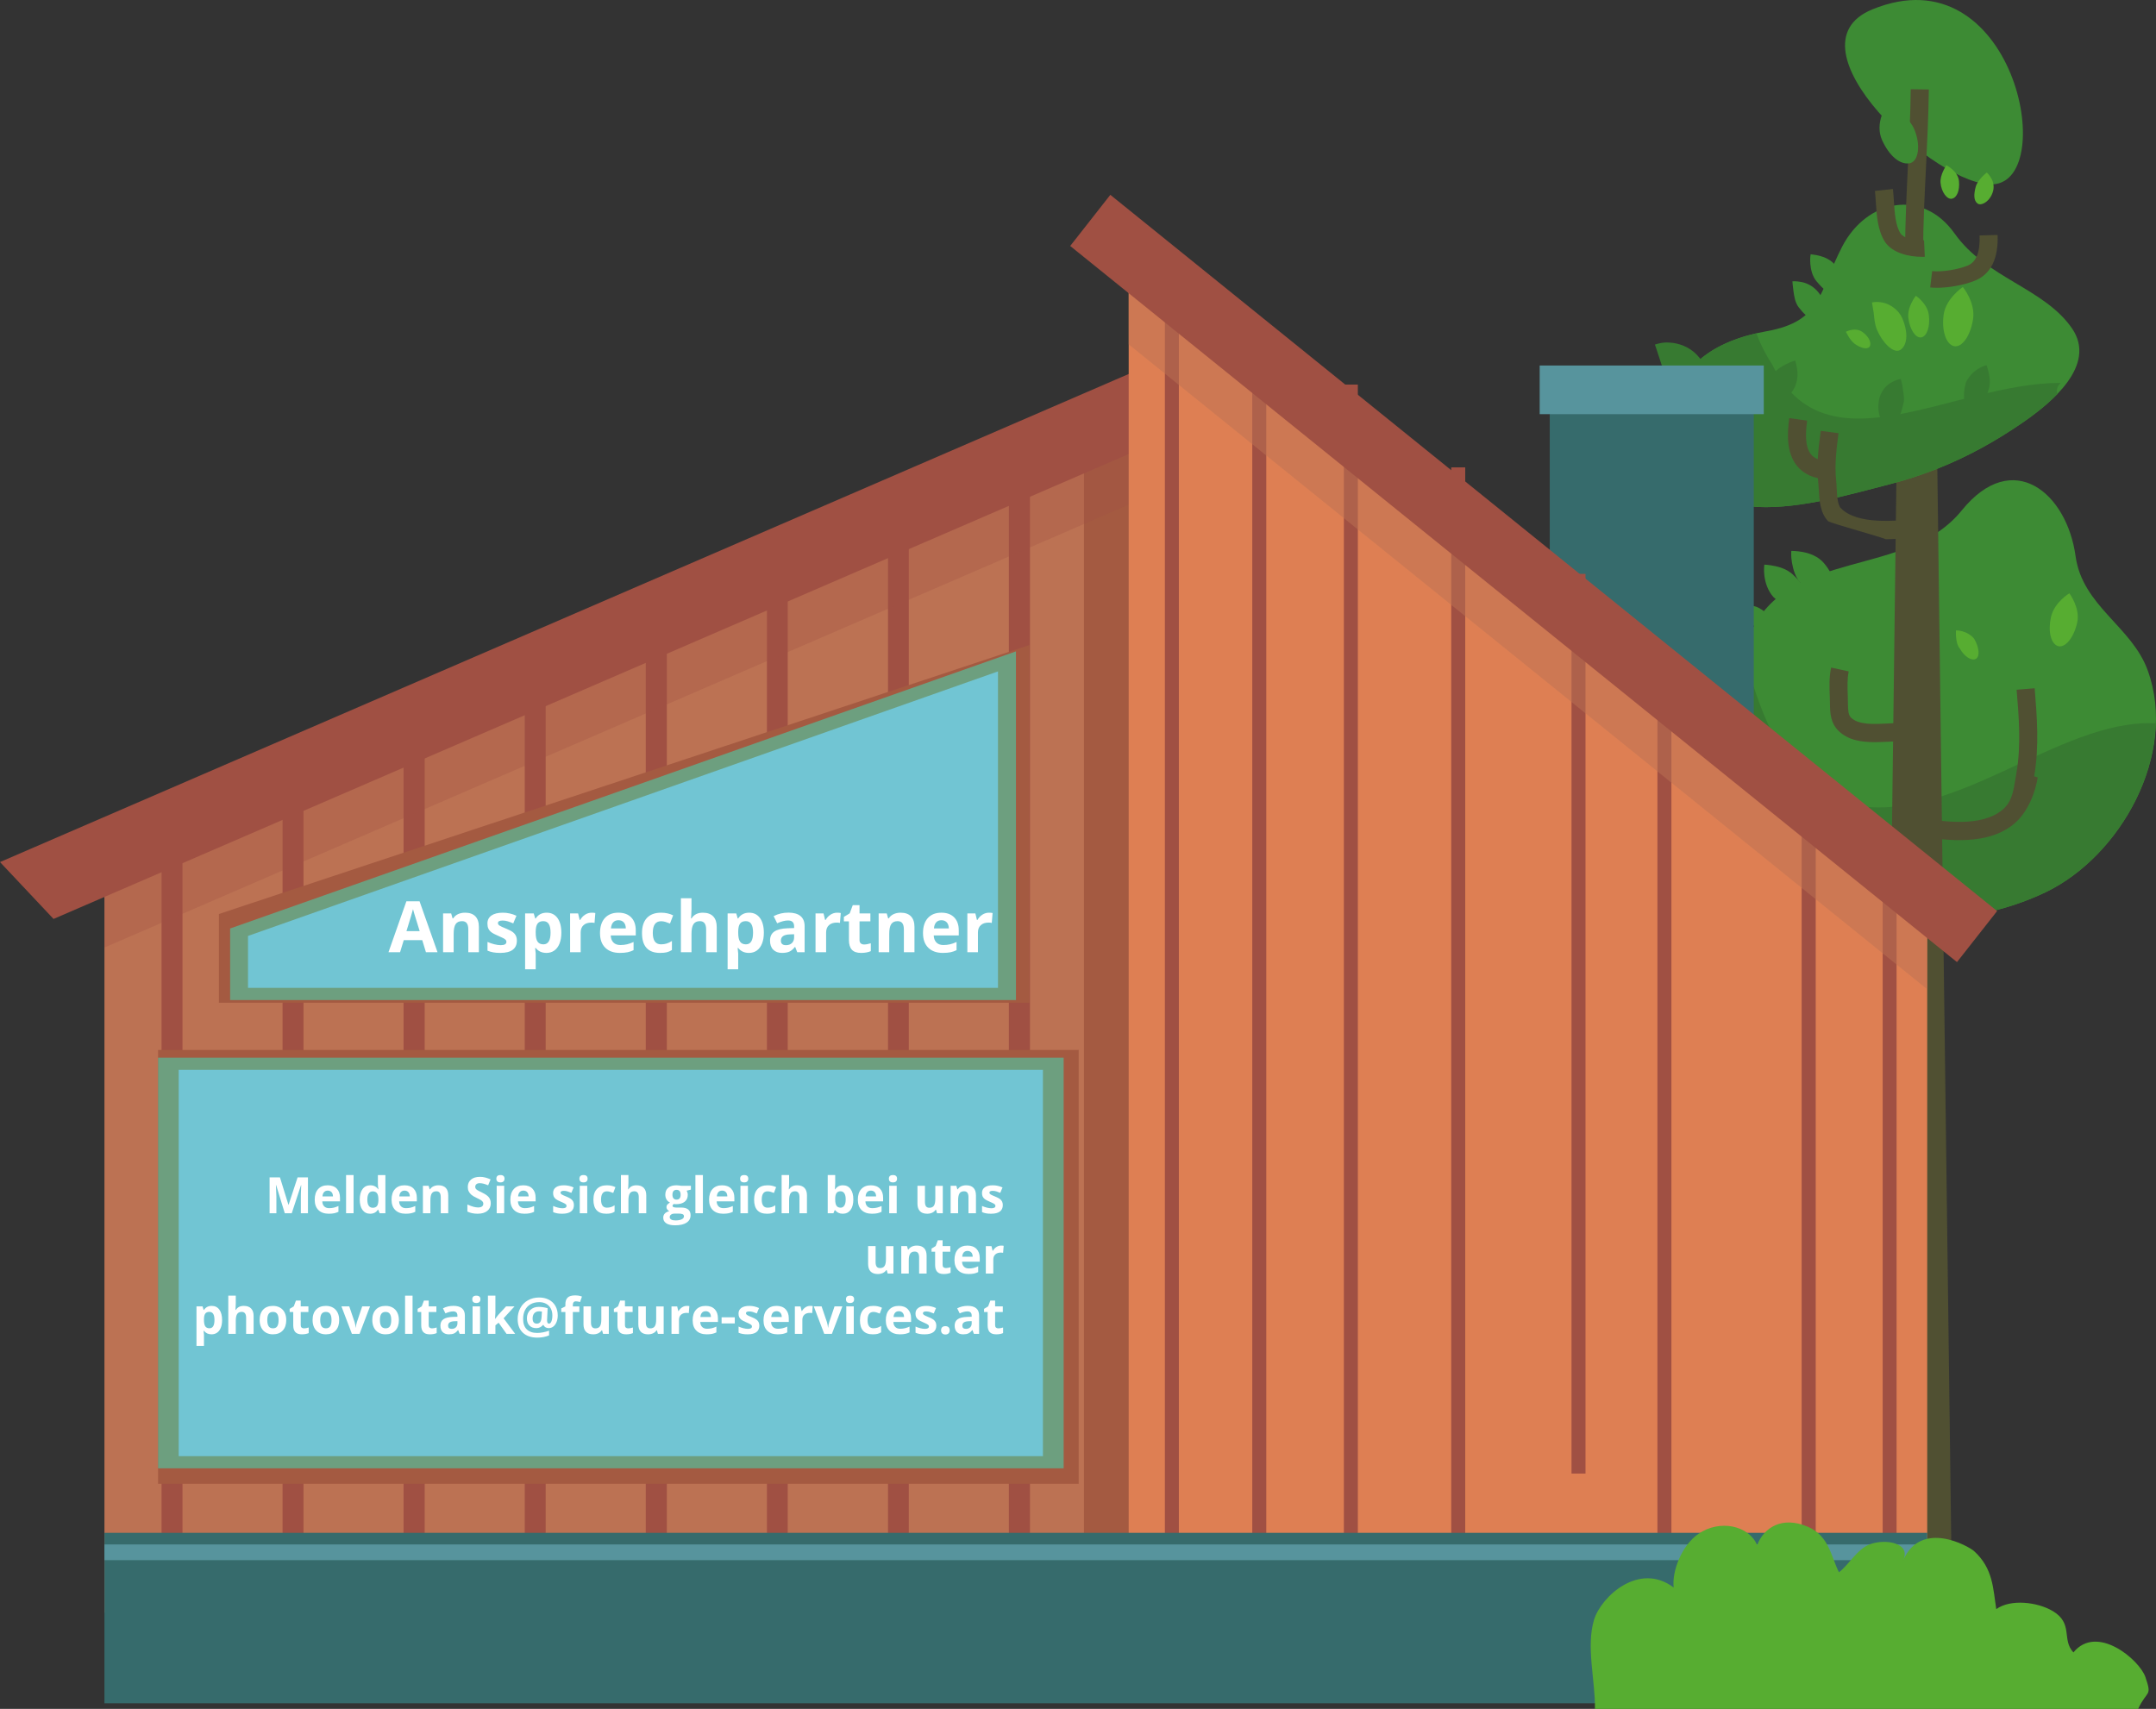 <svg xmlns="http://www.w3.org/2000/svg" xmlns:xlink="http://www.w3.org/1999/xlink" viewBox="0 0 610.045 483.618"><rect x="0" y="0" width="610.045" height="483.618" fill="#333333" stroke="none"/><defs><style>.f{fill:#de7f53;}.g{fill:#3d8b34;}.h{fill:#366b6c;}.i{opacity:.3;}.i,.j{mix-blend-mode:multiply;}.k{fill:#57ad31;}.l{fill:#a45a41;}.m{fill:#57949d;}.n{fill:#fff;}.o{fill:#a05043;}.p{fill:none;}.q{fill:#6d9f7f;}.r{fill:#377a31;}.s{isolation:isolate;}.t{fill:#71c5d3;}.u{clip-path:url(#d);}.v{clip-path:url(#e);}.w{fill:#bc7253;}.x{fill:#505032;}.j{opacity:.5;}</style><clipPath id="d"><rect class="p" x="29.551" y="118.867" width="293.479" height="149.284"></rect></clipPath><clipPath id="e"><rect class="p" x="319.365" y="68.028" width="225.95" height="211.937"></rect></clipPath></defs><g class="s"><g id="b"><g id="c"><path class="r" d="M262.235,157.639s-1.066-1.848-3.939-4.17c-3.056-2.458-7.994-4.367-14.031-4.808-11.824-.209-20.268,3.582-19.594,7.062.699,3.65,9.376,5.718,18.711,5.955,4.472.395,8.918-1.186,12.332-1.955,3.481-.966,6.52-2.085,6.52-2.085"></path><path class="r" d="M231.494,177.562s-.358-1.684-2.198-4.028c-1.974-2.509-5.704-4.718-10.642-5.757-9.443-1.514-16.188-.35-18.078,2.559-1.857,2.865,5.246,7.017,13.856,8.362,3.764.881,8.036.062,10.983-.169,3.148-.412,6.079-.966,6.079-.966"></path><path class="g" d="M573.815,254.663c1.676-.644,3.329-1.367,4.949-2.136,21.284-10.221,37.497-39.109,28.956-62.76-4.476-12.47-18.478-18.199-20.433-32.386-2.444-17.865-17.744-30.775-32.213-12.927-15.684,19.374-48.966,10.419-59.895,34.917-5.551,12.43,7.511,35.759-13.791,35.714-13.078-.028-46.834,16.136-18.334,27.414,32.831,13.063,76.057,25.781,110.759,12.164"></path><path class="r" d="M481.388,215.085c17.738.045,11.692-16.114,12.338-28.662,5.066,16.667,10.495,33.725,28.132,40.895,30.053,7.611,60.101-24.012,88.1-22.628-.585,19.758-14.236,39.702-31.195,47.838-1.62.768-3.268,1.492-4.949,2.136-34.696,13.616-77.922.898-110.754-12.164-28.505-11.277,5.256-27.442,18.328-27.414"></path><path class="x" d="M552.601,474.367h-20.305l4.799-378.429c3.346,3.578,6.865,6.774,10.723,9.361l4.782,369.069Z"></path><path class="g" d="M529.78,2.658c39.969-16.374,52.869,48.211,34.229,49.5-15.633,1.051-59.611-39.092-34.229-49.5"></path><path class="g" d="M548.095,132.68c8.674-3.424,16.753-7.91,24.675-13.402,7.511-5.243,20.683-15.882,13.518-26.335-7.923-11.486-24.235-14.148-33.26-26.905-9.131-12.831-24.898-9.571-31.785,3.763-6.659,12.865-5.584,21.125-21.44,23.945-14.264,2.537-27.453,10.051-26.072,26.871,2.873,33.634,39.768,21.848,61.159,16.368,4.565-1.175,8.936-2.633,13.206-4.305"></path><path class="r" d="M496.964,94.326c1.136,3.057,2.65,6.034,4.493,8.859,15.294,31.024,50.998,5.17,81.591,5.17-1.03,1.068-1.208,2.068-.902,3.153-3.029,3.13-6.592,5.803-9.376,7.769-7.923,5.492-16.001,9.984-24.675,13.402-4.27,1.672-8.641,3.13-13.206,4.305-21.39,5.48-58.286,17.272-61.159-16.368-1.308-15.656,10.088-23.284,23.233-26.289"></path><path class="x" d="M533.417,152.603c3.43,0,6.653-.35,9.114-.627l-.546-5.147c-5.328.582-16.368,1.785-21.084-2.989-.985-.955-1.102-3.667-1.208-5.656-.028-.774-.072-1.48-.145-2.141-.484-4.571.106-9.08.663-13.447l-5.022-.667c-.59,4.435-1.264,9.464-.707,14.701.061.537.106,1.164.15,1.853.145,2.949.34,6.661,2.65,9.012.59.571,17.354,5.108,16.135,5.108"></path><path class="x" d="M554.47,237.758c5.317,0,10.985-.989,15.299-4.52,4.103-3.39,6.135-9.051,6.815-13.238l-1.019-.305c1.487-8.396.785-17.159.15-24.922l-5.111.424c.635,7.452,1.314,15.882-.056,23.566l-.284,1.701c-.629,3.842-1.102,6.599-3.736,8.763-5.991,4.944-16.803,3.243-22.615,2.316l-.779,5.102c2.956.469,7.037,1.113,11.335,1.113"></path><path class="x" d="M530.56,210.028c1.297,0,2.533-.068,3.697-.113,1.047-.051,1.899-.113,2.912-.096l.017-5.175c-.869-.011-2.015.045-3.196.113-3.797.198-8.084.395-10.216-1.638-.796-.763-.852-2.011-.896-3.966l-.045-2.277c-.089-2.469-.178-4.752.262-6.876l-4.972-1.073c-.59,2.735-.49,5.475-.384,8.136l.056,2.17c.033,2.379.078,5.345,2.489,7.661,2.739,2.644,6.597,3.136,10.278,3.136"></path><path class="x" d="M544.15,71.504c0-8.096.429-16.368.824-24.385.34-7.102.707-14.537.796-21.803l-5.122-.073c-.078,7.192-.429,14.549-.796,21.662-.312,6.791-.779,14.956-.796,24.583l5.094.017Z"></path><path class="x" d="M516.78,135.556c.518,0,1.075-.023,1.603-.096l-.646-5.136c-2.149.294-4.287-.418-5.317-1.746-1.837-2.288-1.487-6.543-1.086-9.548l-5.05-.701c-.59,4.271-.869,9.673,2.149,13.487,1.91,2.379,4.988,3.74,8.346,3.74"></path><path class="x" d="M548.052,81.442c3.446,0,7.761-.787,10.779-2.022,4.487-1.854,6.636-6.198,6.403-12.925l-5.111.137c.178,4.74-.924,7.54-3.396,8.54-2.728,1.123-7.305,1.849-10.016,1.555l-.557,4.618c.557.071,1.219.097,1.899.097"></path><path class="x" d="M543.901,72.689c.234,0,.473,0,.724-.015l-.212-4.659c-2.561.137-5.712-.544-6.636-1.931-1.442-2.195-1.681-5.802-1.887-8.993-.072-1.285-.161-2.5-.29-3.602l-5.083.544c.117,1.016.178,2.139.267,3.333.234,3.714.529,7.926,2.589,11.106,2.093,3.104,6.659,4.217,10.528,4.217"></path><path class="g" d="M512.378,71.938c-.161-.102-.752,4.842,1.603,7.656,2.249,2.684,3.83,3.836,5.818,3.819.941-.113,1.726-1.073,1.748-2.802.022-1.655-.779-3.808-2.105-5.43-2.633-3.226-6.993-3.057-7.065-3.243"></path><path class="g" d="M507.167,79.625s.078,1.299.295,2.74c.195,1.316.406,3.226,1.531,4.661,1.275,1.633,2.544,2.949,4.326,3.537,1.648.542,2.784.379,3.24-.458.518-.808.418-2.079.045-3.254-.306-.972-.902-2.61-1.971-3.983-1.275-1.638-2.934-2.633-4.755-3.028-1.642-.35-2.711-.215-2.711-.215"></path><path class="g" d="M506.858,155.905s-.156,1.412.189,3.367c.345,1.938,1.002,4.221,2.533,5.887,2.923,3.187,5.684,4.989,8.084,4.17,1.102-.486,1.559-1.802,1.386-3.74-.184-2.074-1.275-4.26-3.006-6.277-1.659-1.938-4.098-2.746-5.874-3.085-1.843-.35-3.313-.322-3.313-.322"></path><path class="g" d="M499.231,159.789s-.228,1.367.017,3.22c.239,1.814.924,4.175,2.589,6,3.636,3.328,7.778,4.452,9.158,2.599,1.375-1.848-.117-5.746-3.285-8.599-1.487-1.622-3.519-2.379-5.284-2.774-1.798-.395-3.196-.446-3.196-.446"></path><path class="g" d="M491.782,171.899s.907,3.407,3.313,4.684c2.422,1.288,5.033,1.316,5.812.09.779-1.209-.674-3.3-3.296-4.667-2.617-1.373-5.829-.107-5.829-.107"></path><path class="g" d="M533.933,29.717s-.869,1.153-1.531,3.064c-.69,1.986-.924,4.542.145,6.894,2.032,4.445,4.972,6.92,7.689,6.549,2.645-.361,3.379-5.309,1.281-9.922-.98-2.149-2.934-3.704-4.476-4.786-1.564-1.087-3.107-1.799-3.107-1.799"></path><path class="g" d="M551.247,32.613s-1.063.498-2.194,1.661c-1.108,1.138-2.238,2.845-2.4,4.578-.34,3.633.234,5.38,1.826,6.706.763.549,2.121.335,3.34-.894,1.208-1.214,1.971-3.104,2.177-5.06.412-3.821-2.823-6.818-2.75-6.991"></path><path class="g" d="M562.598,40.049s-.857.066-1.96.493c-1.091.417-2.472,1.245-3.324,2.545-1.342,2.606-1.242,5.131.145,5.66,1.381.528,3.474-.991,4.699-3.379.735-1.082.802-2.296.735-3.399-.067-1.062-.295-1.92-.295-1.92"></path><path class="k" d="M585.534,167.903s-4.27,2.509-5.211,6.746c-.863,3.876-.078,7.458,1.926,8.17,1.971.706,4.526-2.22,5.506-6.661.902-4.079-2.221-8.255-2.221-8.255"></path><path class="k" d="M553.44,178.413s-.05.876.045,1.955c.095,1.102.34,2.333,1.091,3.237,1.264,2.198,3.224,3.475,4.46,2.87,1.191-.588,1.058-3.107-.401-5.644-.913-1.198-2.322-1.876-3.368-2.17-1.058-.305-1.826-.249-1.826-.249"></path><path class="k" d="M555.383,81.223s-4.727,3.198-5.4,7.69c-.679,4.509.629,8.554,2.912,9.046,2.249.48,4.682-2.938,5.389-7.673.707-4.718-2.901-9.063-2.901-9.063"></path><path class="k" d="M542.103,83.711s-2.555,3.124-2.121,6.379c.434,3.249,2.088,5.661,3.652,5.384,1.603-.277,2.555-3.107,2.132-6.356-.418-3.266-3.663-5.407-3.663-5.407"></path><path class="k" d="M529.677,85.594s.206,1.305.484,2.921c.195,1.689.262,3.232.974,4.91,1.425,3.367,4.571,6.774,6.52,5.622,1.821-1.068,2.528-4.452.59-9-1.002-2.356-3.457-3.966-5.373-4.384-1.926-.424-3.196-.068-3.196-.068"></path><path class="k" d="M522.301,93.93c.117.085,1.069,2.328,2.461,3.345,1.553,1.147,3.469,1.751,4.192.893.69-.819.072-2.746-1.926-4.187-2.166-1.559-4.888-.045-4.727-.051"></path><path class="k" d="M562.185,48.829s-2.583,1.951-3.151,4.039c-.568,2.093-.618,3.943.562,4.755,1.069.737,3.652-.711,4.37-3.643.345-1.412-.045-2.789-.646-3.694-.534-.92-1.136-1.458-1.136-1.458"></path><path class="k" d="M550.687,46.78c.017.152-1.809,2.606-1.603,4.969.223,2.571,1.837,4.806,3.251,4.476,1.414-.33,2.205-2.327,1.96-4.979-.267-2.86-3.68-4.598-3.608-4.466"></path><path class="r" d="M520.667,266.048s3.58-2.316,4.075-6.119c.239-3.667-1.041-6.695-2.795-6.774-1.793-.085-3.385,2.718-3.619,6.209-.429,3.3,2.338,6.684,2.338,6.684"></path><path class="r" d="M468.255,97.516s.585,1.61,1.253,3.752c.624,2.006,1.403,4.458,3.196,6.334,3.619,3.791,8.017,6.079,10.317,4.305,2.221-1.718,1.358-7-2.912-11.515-2.127-2.249-5.155-3.322-7.689-3.435-1.219-.13-2.322.073-3.029.237-.735.169-1.136.322-1.136.322"></path><path class="r" d="M466.607,119.711s1.381.345,2.461.989c1.119.932,1.631,1.949,3.279,2.706,1.637.751,3.68,1.39,5.623,1.17,1.926-.226,3.096-1.322,2.901-2.288-.128-1.04-.93-2.006-1.603-2.802-.796-.944-1.887-1.932-3.886-2.881-2.049-.977-5.094-.898-6.904.424-1.648,1.367-1.871,2.684-1.871,2.684"></path><path class="r" d="M467.858,139.022s1.375.593,3.034.977c1.654.384,3.797.785,5.846.198,4.226-1.22,7.533-4.085,6.787-6.271-.74-2.164-4.526-2.989-9.014-1.768-4.716,1.283-6.803,6.983-6.653,6.865"></path><path class="r" d="M507.932,102.022s-1.208.35-2.578,1.051c-1.386.718-3.029,1.718-4.031,3.26-1.982,3.023-2.912,5.938-1.609,7.577,1.23,1.542,5.155.333,7.616-3.452,1.175-1.819,1.42-3.989,1.219-5.65-.195-1.633-.618-2.785-.618-2.785"></path><path class="r" d="M537.848,107.235s-1.075.113-2.489.91c-1.587.729-3.001,2.401-3.636,4.661-.941,4.576,1.113,8.142,2.956,7.859,1.971-.294,3.196-3.22,3.858-6.311.501-1.48-.045-3.187-.134-4.503-.217-1.362-.557-2.616-.557-2.616"></path><path class="r" d="M562.082,103.343s-1.019.226-2.299,1c-1.269.78-2.767,2.136-3.563,4.011-1.075,3.898-.395,7.407,1.414,7.718,1.826.316,4.036-2.198,4.949-5.48.601-1.565.507-3.271.223-4.706-.29-1.458-.724-2.542-.724-2.542"></path><rect class="h" x="438.503" y="109.765" width="57.729" height="102.22"></rect><rect class="m" x="435.658" y="103.437" width="63.408" height="13.769"></rect><polygon class="w" points="323.032 456.394 29.554 456.394 29.554 242.926 323.032 118.87 323.032 456.394"></polygon><polygon class="l" points="306.714 125.763 323.035 118.87 323.035 456.394 306.714 456.394 306.714 125.763"></polygon><polygon class="o" points="217.005 163.69 222.884 161.181 222.884 456.393 217.005 456.393 217.005 163.69"></polygon><polygon class="o" points="291.433 456.394 285.462 456.394 285.462 134.718 291.433 132.226 291.433 456.394"></polygon><polygon class="o" points="182.72 178.175 188.69 175.667 188.69 456.392 182.72 456.392 182.72 178.175"></polygon><polygon class="o" points="251.268 149.213 257.147 146.687 257.147 456.397 251.268 456.397 251.268 149.213"></polygon><polygon class="o" points="45.712 236.101 51.633 233.598 51.633 456.394 45.712 456.394 45.712 236.101"></polygon><polygon class="o" points="79.953 221.601 85.874 219.098 85.874 456.391 79.953 456.391 79.953 221.601"></polygon><polygon class="o" points="114.194 207.115 120.164 204.635 120.164 456.392 114.194 456.392 114.194 207.115"></polygon><polygon class="o" points="148.479 192.646 154.399 190.137 154.399 456.392 148.479 456.392 148.479 192.646"></polygon><g class="i"><g class="u"><polygon class="o" points="29.549 268.148 29.549 245.48 323.028 118.87 323.028 141.244 29.549 268.148"></polygon></g></g><polygon class="l" points="291.257 182.553 291.257 283.778 61.938 283.778 61.938 258.658 291.257 182.553"></polygon><rect class="l" x="44.726" y="297.135" width="260.493" height="122.774"></rect><polygon class="o" points="368.106 107.423 15.147 260.058 0 243.961 353 91.293 368.106 107.423"></polygon><polygon class="q" points="287.47 283.015 287.47 184.332 65.113 262.76 65.113 283.015 287.47 283.015"></polygon><polygon class="t" points="282.383 279.571 282.383 190.007 70.176 264.864 70.176 279.571 282.383 279.571"></polygon><rect class="q" x="44.726" y="299.322" width="256.235" height="116.209"></rect><rect class="t" x="50.56" y="302.768" width="244.537" height="109.322"></rect><polygon class="f" points="319.366 460.711 545.311 460.711 545.311 247.243 319.366 68.031 319.366 460.711"></polygon><rect class="o" x="354.335" y="97.189" width="3.958" height="364.136"></rect><rect class="o" x="329.607" y="79.34" width="3.958" height="381.368"></rect><polygon class="o" points="509.787 219.067 513.762 222.202 513.762 460.711 509.787 460.711 509.787 219.067"></polygon><polygon class="o" points="536.641 460.711 532.711 460.711 532.711 237.226 536.641 240.378 536.641 460.711"></polygon><rect class="o" x="380.25" y="108.835" width="3.958" height="330.997"></rect><rect class="o" x="410.634" y="132.269" width="3.958" height="306.33"></rect><rect class="o" x="444.664" y="162.406" width="3.958" height="254.61"></rect><rect class="o" x="468.971" y="188.266" width="3.958" height="254.61"></rect><g class="j"><g class="v"><polygon class="w" points="319.366 97.464 319.366 68.034 545.311 247.245 545.311 279.965 319.366 97.464"></polygon></g></g><polygon class="o" points="302.817 69.608 553.732 272.273 565.084 257.826 314.169 55.138 302.817 69.608"></polygon><rect class="h" x="29.554" y="433.785" width="515.758" height="48.239"></rect><rect class="m" x="29.554" y="437.073" width="515.758" height="4.447"></rect><path class="k" d="M604.982,483.618c2.588-5.472,4.016-3.307,2.059-9.036-1.667-4.835-13.685-15.109-20.363-6.949-3.413-3.646.074-8.168-5.853-11.709-4.272-2.55-11.91-3.486-15.972-.548-.921-5.715-.842-11.485-6.302-16.432-1.473-1.316-14.919-9.036-20.05,2.617,2.332-4.842-4.857-6.188-9.357-4.555-3.652,1.349-5.972,5.812-8.799,7.94-2.167-4.097-2.707-10.296-8.845-12.895-7.292-3.09-12.405.253-14.316,5.219-2.321-5.569-10.591-7.362-16.609-3.191-4.84,3.37-7.536,10.71-7.007,15.18-9.732-7.355-20.454,2.505-22.518,9.085-2.332,7.62.381,17.398.245,25.275h153.686Z"></path><path class="n" d="M120.518,269.475l-1.041-3.417h-5.234l-1.041,3.417h-3.28l5.067-14.415h3.722l5.087,14.415h-3.28ZM118.751,263.505c-.962-3.096-1.504-4.848-1.625-5.253-.121-.406-.208-.727-.26-.963-.216.838-.834,2.91-1.856,6.216h3.742Z"></path><path class="n" d="M135.503,269.475h-2.995v-6.412c0-.792-.141-1.387-.422-1.782-.282-.396-.73-.595-1.346-.595-.838,0-1.443.28-1.816.84s-.56,1.488-.56,2.784v5.165h-2.995v-10.979h2.288l.402,1.404h.167c.334-.53.793-.932,1.38-1.203.585-.271,1.252-.407,1.998-.407,1.276,0,2.246.346,2.907,1.036s.992,1.688.992,2.99v7.158Z"></path><path class="n" d="M146.246,266.216c0,1.126-.391,1.983-1.173,2.572s-1.953.884-3.511.884c-.799,0-1.479-.054-2.042-.162-.563-.107-1.09-.267-1.581-.476v-2.475c.557.262,1.184.48,1.881.657s1.311.266,1.841.266c1.087,0,1.63-.314,1.63-.943,0-.235-.072-.427-.216-.574s-.393-.314-.746-.501-.825-.403-1.414-.652c-.845-.354-1.465-.681-1.861-.982-.396-.301-.684-.646-.864-1.036-.18-.389-.27-.869-.27-1.438,0-.976.378-1.729,1.134-2.264.756-.533,1.828-.8,3.216-.8,1.322,0,2.609.288,3.859.864l-.903,2.16c-.55-.235-1.064-.429-1.542-.579s-.966-.227-1.463-.227c-.884,0-1.326.239-1.326.717,0,.269.142.501.427.697.285.197.908.488,1.871.874.857.348,1.486.672,1.885.973s.694.647.884,1.041c.19.393.285.86.285,1.404Z"></path><path class="n" d="M154.612,269.672c-1.29,0-2.301-.468-3.034-1.404h-.157c.104.917.157,1.447.157,1.591v4.448h-2.995v-15.81h2.435l.422,1.424h.138c.7-1.087,1.738-1.63,3.113-1.63,1.296,0,2.311.501,3.044,1.502.733,1.002,1.1,2.394,1.1,4.174,0,1.172-.172,2.189-.515,3.054-.344.864-.833,1.522-1.468,1.974-.635.452-1.381.678-2.239.678ZM153.728,260.686c-.74,0-1.28.228-1.62.683-.341.455-.518,1.207-.53,2.254v.324c0,1.178.175,2.022.525,2.533.351.511.905.766,1.665.766,1.342,0,2.013-1.105,2.013-3.318,0-1.08-.166-1.891-.496-2.431s-.849-.811-1.556-.811Z"></path><path class="n" d="M167.437,258.291c.406,0,.743.029,1.011.088l-.226,2.809c-.242-.065-.537-.098-.884-.098-.956,0-1.701.245-2.234.736-.534.491-.8,1.178-.8,2.062v5.588h-2.995v-10.979h2.268l.442,1.846h.147c.34-.615.8-1.11,1.38-1.487.579-.376,1.209-.564,1.89-.564Z"></path><path class="n" d="M175.41,269.672c-1.768,0-3.149-.487-4.144-1.463s-1.493-2.356-1.493-4.145c0-1.839.46-3.261,1.38-4.267.919-1.005,2.191-1.507,3.815-1.507,1.551,0,2.759.441,3.624,1.325.864.884,1.296,2.105,1.296,3.663v1.453h-7.08c.033.852.285,1.516.756,1.993.471.479,1.132.718,1.983.718.661,0,1.287-.069,1.876-.207.589-.137,1.204-.356,1.846-.657v2.317c-.523.262-1.083.456-1.679.584s-1.322.191-2.18.191ZM174.988,260.422c-.635,0-1.133.201-1.493.604-.36.403-.566.975-.619,1.714h4.203c-.013-.739-.207-1.311-.58-1.714-.373-.402-.877-.604-1.512-.604Z"></path><path class="n" d="M186.782,269.672c-3.417,0-5.126-1.875-5.126-5.627,0-1.865.465-3.291,1.395-4.276s2.262-1.478,3.997-1.478c1.27,0,2.409.249,3.417.746l-.884,2.317c-.472-.189-.91-.345-1.316-.466-.406-.121-.812-.182-1.218-.182-1.558,0-2.337,1.105-2.337,3.318,0,2.147.779,3.221,2.337,3.221.576,0,1.11-.076,1.601-.23.491-.153.982-.395,1.473-.722v2.563c-.485.308-.974.52-1.468.638s-1.118.177-1.871.177Z"></path><path class="n" d="M202.798,269.475h-2.995v-6.412c0-1.584-.589-2.377-1.768-2.377-.838,0-1.443.285-1.816.854s-.56,1.493-.56,2.77v5.165h-2.995v-15.279h2.995v3.112c0,.242-.023.812-.069,1.709l-.069.884h.157c.667-1.073,1.728-1.61,3.182-1.61,1.29,0,2.268.347,2.936,1.041.667.693,1.001,1.688,1.001,2.985v7.158Z"></path><path class="n" d="M211.91,269.672c-1.29,0-2.301-.468-3.034-1.404h-.157c.104.917.157,1.447.157,1.591v4.448h-2.995v-15.81h2.435l.422,1.424h.138c.7-1.087,1.738-1.63,3.113-1.63,1.296,0,2.311.501,3.044,1.502.733,1.002,1.1,2.394,1.1,4.174,0,1.172-.172,2.189-.515,3.054-.344.864-.833,1.522-1.468,1.974-.635.452-1.381.678-2.239.678ZM211.027,260.686c-.74,0-1.28.228-1.62.683-.341.455-.518,1.207-.53,2.254v.324c0,1.178.175,2.022.525,2.533.351.511.905.766,1.665.766,1.342,0,2.013-1.105,2.013-3.318,0-1.08-.166-1.891-.496-2.431s-.849-.811-1.556-.811Z"></path><path class="n" d="M225.579,269.475l-.579-1.492h-.079c-.504.635-1.023,1.075-1.557,1.32-.533.245-1.229.368-2.086.368-1.054,0-1.884-.301-2.489-.903s-.908-1.46-.908-2.573c0-1.165.407-2.023,1.222-2.577.815-.553,2.044-.859,3.688-.918l1.905-.06v-.48c0-1.113-.569-1.67-1.708-1.67-.877,0-1.908.266-3.093.796l-.992-2.023c1.263-.661,2.665-.991,4.203-.991,1.473,0,2.603.32,3.388.962s1.178,1.617,1.178,2.927v7.315h-2.092ZM224.695,264.389l-1.159.04c-.871.025-1.519.183-1.944.471-.425.288-.638.727-.638,1.316,0,.844.484,1.267,1.454,1.267.694,0,1.249-.2,1.664-.6.416-.398.624-.929.624-1.591v-.903Z"></path><path class="n" d="M236.882,258.291c.406,0,.743.029,1.011.088l-.226,2.809c-.242-.065-.537-.098-.884-.098-.956,0-1.701.245-2.234.736-.534.491-.8,1.178-.8,2.062v5.588h-2.995v-10.979h2.268l.442,1.846h.147c.34-.615.8-1.11,1.38-1.487.579-.376,1.209-.564,1.89-.564Z"></path><path class="n" d="M244.512,267.286c.523,0,1.152-.115,1.885-.344v2.229c-.746.334-1.663.501-2.75.501-1.198,0-2.07-.303-2.617-.908-.547-.605-.82-1.514-.82-2.725v-5.293h-1.434v-1.267l1.65-1.002.864-2.317h1.915v2.337h3.074v2.249h-3.074v5.293c0,.425.12.739.358.942s.555.305.948.305Z"></path><path class="n" d="M258.75,269.475h-2.995v-6.412c0-.792-.141-1.387-.422-1.782-.282-.396-.73-.595-1.346-.595-.838,0-1.443.28-1.816.84s-.56,1.488-.56,2.784v5.165h-2.995v-10.979h2.288l.402,1.404h.167c.334-.53.793-.932,1.38-1.203.585-.271,1.252-.407,1.998-.407,1.276,0,2.246.346,2.907,1.036s.992,1.688.992,2.99v7.158Z"></path><path class="n" d="M266.803,269.672c-1.768,0-3.149-.487-4.144-1.463s-1.493-2.356-1.493-4.145c0-1.839.46-3.261,1.38-4.267.919-1.005,2.191-1.507,3.815-1.507,1.551,0,2.759.441,3.624,1.325.864.884,1.296,2.105,1.296,3.663v1.453h-7.08c.033.852.285,1.516.756,1.993.471.479,1.132.718,1.983.718.661,0,1.287-.069,1.876-.207.589-.137,1.204-.356,1.846-.657v2.317c-.523.262-1.083.456-1.679.584s-1.322.191-2.18.191ZM266.38,260.422c-.635,0-1.133.201-1.493.604-.36.403-.566.975-.619,1.714h4.203c-.013-.739-.207-1.311-.58-1.714-.373-.402-.877-.604-1.512-.604Z"></path><path class="n" d="M279.843,258.291c.406,0,.743.029,1.011.088l-.226,2.809c-.242-.065-.537-.098-.884-.098-.956,0-1.701.245-2.234.736-.534.491-.8,1.178-.8,2.062v5.588h-2.995v-10.979h2.268l.442,1.846h.147c.34-.615.8-1.11,1.38-1.487.579-.376,1.209-.564,1.89-.564Z"></path><path class="n" d="M80.579,343.344l-2.444-7.965h-.062c.088,1.621.132,2.701.132,3.243v4.722h-1.923v-10.151h2.93l2.402,7.763h.042l2.548-7.763h2.93v10.151h-2.007v-4.805c0-.228.003-.488.01-.785.007-.296.039-1.083.094-2.36h-.062l-2.618,7.95h-1.972Z"></path><path class="n" d="M93.036,343.482c-1.25,0-2.227-.345-2.93-1.034-.704-.69-1.056-1.667-1.056-2.931,0-1.301.325-2.307.976-3.017.65-.711,1.55-1.066,2.698-1.066,1.097,0,1.951.312,2.562.938.611.625.917,1.488.917,2.59v1.028h-5.006c.023.602.201,1.071.535,1.409.333.338.801.507,1.402.507.468,0,.91-.049,1.326-.146.417-.098.852-.252,1.306-.466v1.639c-.371.186-.766.323-1.188.414-.421.09-.935.135-1.542.135ZM92.738,336.941c-.449,0-.801.143-1.056.427-.254.285-.4.689-.438,1.212h2.972c-.01-.522-.146-.927-.41-1.212-.264-.284-.621-.427-1.069-.427Z"></path><path class="n" d="M100.043,343.344h-2.118v-10.805h2.118v10.805Z"></path><path class="n" d="M104.723,343.482c-.912,0-1.628-.354-2.149-1.062-.521-.708-.781-1.689-.781-2.943,0-1.273.265-2.266.795-2.976.53-.711,1.26-1.066,2.19-1.066.977,0,1.722.38,2.236,1.139h.07c-.107-.578-.16-1.095-.16-1.548v-2.486h2.125v10.805h-1.625l-.41-1.007h-.09c-.482.764-1.215,1.146-2.201,1.146ZM105.466,341.795c.542,0,.938-.157,1.191-.472s.39-.85.413-1.604v-.229c0-.834-.128-1.431-.385-1.792s-.675-.541-1.253-.541c-.472,0-.839.2-1.101.601s-.392.982-.392,1.746.132,1.337.396,1.719c.264.382.641.572,1.132.572Z"></path><path class="n" d="M114.777,343.482c-1.25,0-2.227-.345-2.93-1.034-.704-.69-1.056-1.667-1.056-2.931,0-1.301.325-2.307.976-3.017.65-.711,1.55-1.066,2.698-1.066,1.097,0,1.951.312,2.562.938.611.625.917,1.488.917,2.59v1.028h-5.006c.023.602.201,1.071.535,1.409.333.338.801.507,1.402.507.468,0,.91-.049,1.326-.146.417-.098.852-.252,1.306-.466v1.639c-.371.186-.766.323-1.188.414-.421.09-.935.135-1.542.135ZM114.479,336.941c-.449,0-.801.143-1.056.427-.254.285-.4.689-.438,1.212h2.972c-.01-.522-.146-.927-.41-1.212-.264-.284-.621-.427-1.069-.427Z"></path><path class="n" d="M126.831,343.344h-2.118v-4.534c0-.561-.1-.98-.299-1.261-.199-.279-.516-.42-.951-.42-.593,0-1.021.198-1.285.594-.264.396-.396,1.052-.396,1.969v3.652h-2.118v-7.763h1.618l.285.992h.118c.236-.375.561-.658.976-.851.414-.191.885-.288,1.413-.288.902,0,1.587.244,2.055.732.467.489.701,1.193.701,2.115v5.062Z"></path><path class="n" d="M138.865,340.524c0,.917-.33,1.639-.989,2.167-.66.527-1.578.791-2.753.791-1.083,0-2.042-.203-2.875-.611v-1.999c.685.306,1.265.521,1.739.646s.909.188,1.302.188c.472,0,.834-.09,1.087-.271s.378-.449.378-.806c0-.199-.056-.376-.167-.531-.111-.155-.274-.305-.49-.448s-.654-.372-1.316-.688c-.62-.291-1.085-.571-1.396-.84s-.558-.581-.743-.938-.277-.773-.277-1.25c0-.897.304-1.604.913-2.117.608-.515,1.45-.771,2.524-.771.528,0,1.031.062,1.51.188s.98.301,1.503.528l-.694,1.673c-.542-.222-.99-.377-1.344-.465s-.703-.132-1.045-.132c-.408,0-.72.095-.938.284-.218.19-.327.438-.327.743,0,.19.044.355.132.496.088.142.228.278.42.41.192.132.647.369,1.364.712.949.453,1.6.908,1.951,1.364.352.456.528,1.015.528,1.677Z"></path><path class="n" d="M140.448,333.574c0-.69.384-1.035,1.153-1.035s1.153.345,1.153,1.035c0,.328-.096.584-.288.767-.192.184-.48.274-.865.274-.769,0-1.153-.347-1.153-1.041ZM142.657,343.344h-2.118v-7.763h2.118v7.763Z"></path><path class="n" d="M148.392,343.482c-1.25,0-2.227-.345-2.93-1.034-.704-.69-1.056-1.667-1.056-2.931,0-1.301.325-2.307.976-3.017.65-.711,1.55-1.066,2.698-1.066,1.097,0,1.951.312,2.562.938.611.625.917,1.488.917,2.59v1.028h-5.006c.023.602.201,1.071.535,1.409.333.338.801.507,1.402.507.468,0,.91-.049,1.326-.146.417-.098.852-.252,1.306-.466v1.639c-.371.186-.766.323-1.188.414-.421.09-.935.135-1.542.135ZM148.094,336.941c-.449,0-.801.143-1.056.427-.254.285-.4.689-.438,1.212h2.972c-.01-.522-.146-.927-.41-1.212-.264-.284-.621-.427-1.069-.427Z"></path><path class="n" d="M162.39,341.038c0,.797-.277,1.403-.83,1.819-.553.417-1.381.625-2.482.625-.565,0-1.046-.038-1.444-.114-.398-.076-.771-.188-1.118-.337v-1.75c.393.186.836.341,1.33.466s.927.188,1.302.188c.769,0,1.153-.223,1.153-.667,0-.167-.051-.302-.153-.406-.102-.104-.278-.223-.528-.354-.25-.132-.583-.285-1-.461-.597-.25-1.036-.481-1.316-.694-.28-.213-.484-.458-.611-.733-.127-.275-.191-.614-.191-1.017,0-.69.268-1.224.802-1.601.535-.378,1.292-.566,2.274-.566.935,0,1.845.204,2.729.611l-.639,1.527c-.389-.166-.752-.303-1.09-.409s-.683-.16-1.035-.16c-.625,0-.938.169-.938.507,0,.19.101.354.302.493.201.139.642.345,1.323.618.606.245,1.051.475,1.333.688s.491.458.625.736c.134.277.202.608.202.992Z"></path><path class="n" d="M163.952,333.574c0-.69.384-1.035,1.153-1.035s1.153.345,1.153,1.035c0,.328-.096.584-.288.767-.192.184-.48.274-.865.274-.769,0-1.153-.347-1.153-1.041ZM166.161,343.344h-2.118v-7.763h2.118v7.763Z"></path><path class="n" d="M171.535,343.482c-2.417,0-3.625-1.326-3.625-3.979,0-1.319.329-2.327.986-3.024.657-.696,1.599-1.045,2.826-1.045.898,0,1.703.176,2.416.528l-.625,1.639c-.333-.135-.644-.244-.931-.33s-.574-.129-.861-.129c-1.102,0-1.653.783-1.653,2.348,0,1.519.551,2.277,1.653,2.277.407,0,.784-.055,1.132-.163.347-.108.694-.279,1.042-.511v1.812c-.343.218-.689.368-1.038.451-.35.084-.791.125-1.323.125Z"></path><path class="n" d="M182.861,343.344h-2.118v-4.534c0-1.12-.417-1.681-1.25-1.681-.593,0-1.021.201-1.285.604-.264.402-.396,1.056-.396,1.958v3.652h-2.118v-10.805h2.118v2.201c0,.172-.017.574-.049,1.208l-.048.625h.111c.472-.759,1.222-1.139,2.25-1.139.912,0,1.604.246,2.076.736s.708,1.194.708,2.111v5.062Z"></path><path class="n" d="M195.491,335.581v1.076l-1.215.312c.222.347.333.735.333,1.166,0,.833-.291,1.482-.872,1.948-.581.465-1.388.697-2.42.697l-.382-.021-.312-.035c-.217.167-.326.353-.326.556,0,.306.389.458,1.167.458h1.319c.852,0,1.501.184,1.948.549.447.366.67.903.67,1.611,0,.907-.378,1.61-1.135,2.11s-1.843.75-3.26.75c-1.083,0-1.911-.188-2.482-.565-.572-.378-.858-.906-.858-1.587,0-.468.146-.858.438-1.174.292-.314.72-.539,1.285-.673-.218-.093-.407-.244-.569-.455s-.243-.434-.243-.67c0-.296.086-.543.257-.739.171-.197.419-.391.743-.58-.407-.176-.73-.458-.969-.848-.238-.389-.357-.847-.357-1.374,0-.848.275-1.503.826-1.966s1.338-.694,2.361-.694c.218,0,.476.02.774.06.298.039.489.068.573.087h2.708ZM189.499,344.44c0,.292.14.521.42.688.28.167.672.25,1.177.25.759,0,1.354-.104,1.785-.312.431-.208.646-.492.646-.854,0-.292-.127-.493-.382-.604-.255-.111-.648-.166-1.181-.166h-1.097c-.389,0-.714.091-.976.273-.262.184-.392.425-.392.726ZM190.269,338.122c0,.421.096.755.288,1,.192.245.485.368.878.368.398,0,.69-.123.875-.368s.278-.579.278-1c0-.935-.384-1.402-1.153-1.402-.778,0-1.167.468-1.167,1.402Z"></path><path class="n" d="M198.887,343.344h-2.118v-10.805h2.118v10.805Z"></path><path class="n" d="M204.622,343.482c-1.25,0-2.227-.345-2.93-1.034-.704-.69-1.056-1.667-1.056-2.931,0-1.301.325-2.307.976-3.017.65-.711,1.55-1.066,2.698-1.066,1.097,0,1.951.312,2.562.938.611.625.917,1.488.917,2.59v1.028h-5.006c.023.602.201,1.071.535,1.409.333.338.801.507,1.402.507.468,0,.91-.049,1.326-.146.417-.098.852-.252,1.306-.466v1.639c-.371.186-.766.323-1.188.414-.421.09-.935.135-1.542.135ZM204.324,336.941c-.449,0-.801.143-1.056.427-.254.285-.4.689-.438,1.212h2.972c-.01-.522-.146-.927-.41-1.212-.264-.284-.621-.427-1.069-.427Z"></path><path class="n" d="M209.42,333.574c0-.69.384-1.035,1.153-1.035s1.153.345,1.153,1.035c0,.328-.096.584-.288.767-.192.184-.48.274-.865.274-.769,0-1.153-.347-1.153-1.041ZM211.629,343.344h-2.118v-7.763h2.118v7.763Z"></path><path class="n" d="M217.003,343.482c-2.417,0-3.625-1.326-3.625-3.979,0-1.319.329-2.327.986-3.024.657-.696,1.599-1.045,2.826-1.045.898,0,1.703.176,2.416.528l-.625,1.639c-.333-.135-.644-.244-.931-.33s-.574-.129-.861-.129c-1.102,0-1.653.783-1.653,2.348,0,1.519.551,2.277,1.653,2.277.407,0,.784-.055,1.132-.163.347-.108.694-.279,1.042-.511v1.812c-.343.218-.689.368-1.038.451-.35.084-.791.125-1.323.125Z"></path><path class="n" d="M228.328,343.344h-2.118v-4.534c0-1.12-.417-1.681-1.25-1.681-.593,0-1.021.201-1.285.604-.264.402-.396,1.056-.396,1.958v3.652h-2.118v-10.805h2.118v2.201c0,.172-.017.574-.049,1.208l-.048.625h.111c.472-.759,1.222-1.139,2.25-1.139.912,0,1.604.246,2.076.736s.708,1.194.708,2.111v5.062Z"></path><path class="n" d="M238.522,335.434c.917,0,1.634.357,2.152,1.073.519.715.778,1.695.778,2.94,0,1.282-.268,2.275-.802,2.979-.535.704-1.263,1.056-2.184,1.056-.912,0-1.627-.331-2.146-.993h-.146l-.354.854h-1.618v-10.805h2.118v2.514c0,.319-.028.831-.083,1.535h.083c.495-.769,1.229-1.153,2.201-1.153ZM237.841,337.129c-.523,0-.905.161-1.146.482-.241.322-.366.854-.375,1.594v.229c0,.833.124,1.431.371,1.791.248.361.64.542,1.177.542.435,0,.781-.2,1.038-.601s.385-.982.385-1.746-.129-1.337-.389-1.719-.613-.573-1.062-.573Z"></path><path class="n" d="M246.715,343.482c-1.25,0-2.227-.345-2.93-1.034-.704-.69-1.056-1.667-1.056-2.931,0-1.301.325-2.307.976-3.017.65-.711,1.55-1.066,2.698-1.066,1.097,0,1.951.312,2.562.938.611.625.917,1.488.917,2.59v1.028h-5.006c.023.602.201,1.071.535,1.409.333.338.801.507,1.402.507.468,0,.91-.049,1.326-.146.417-.098.852-.252,1.306-.466v1.639c-.371.186-.766.323-1.188.414-.421.09-.935.135-1.542.135ZM246.417,336.941c-.449,0-.801.143-1.056.427-.254.285-.4.689-.438,1.212h2.972c-.01-.522-.146-.927-.41-1.212-.264-.284-.621-.427-1.069-.427Z"></path><path class="n" d="M251.514,333.574c0-.69.384-1.035,1.153-1.035s1.153.345,1.153,1.035c0,.328-.096.584-.288.767-.192.184-.48.274-.865.274-.769,0-1.153-.347-1.153-1.041ZM253.722,343.344h-2.118v-7.763h2.118v7.763Z"></path><path class="n" d="M265.137,343.344l-.285-.993h-.111c-.227.361-.549.641-.965.837s-.891.295-1.423.295c-.912,0-1.6-.244-2.062-.732s-.694-1.19-.694-2.107v-5.062h2.118v4.534c0,.56.1.979.299,1.26.199.28.516.42.951.42.593,0,1.021-.197,1.285-.594.264-.396.396-1.052.396-1.968v-3.652h2.118v7.763h-1.625Z"></path><path class="n" d="M276.15,343.344h-2.118v-4.534c0-.561-.1-.98-.299-1.261-.199-.279-.516-.42-.951-.42-.593,0-1.021.198-1.285.594-.264.396-.396,1.052-.396,1.969v3.652h-2.118v-7.763h1.618l.285.992h.118c.236-.375.561-.658.976-.851.414-.191.885-.288,1.413-.288.902,0,1.587.244,2.055.732.467.489.701,1.193.701,2.115v5.062Z"></path><path class="n" d="M283.746,341.038c0,.797-.277,1.403-.83,1.819-.553.417-1.381.625-2.482.625-.565,0-1.046-.038-1.444-.114-.398-.076-.771-.188-1.118-.337v-1.75c.393.186.836.341,1.33.466s.927.188,1.302.188c.769,0,1.153-.223,1.153-.667,0-.167-.051-.302-.153-.406-.102-.104-.278-.223-.528-.354-.25-.132-.583-.285-1-.461-.597-.25-1.036-.481-1.316-.694-.28-.213-.484-.458-.611-.733-.127-.275-.191-.614-.191-1.017,0-.69.268-1.224.802-1.601.535-.378,1.292-.566,2.274-.566.935,0,1.845.204,2.729.611l-.639,1.527c-.389-.166-.752-.303-1.09-.409s-.683-.16-1.035-.16c-.625,0-.938.169-.938.507,0,.19.101.354.302.493.201.139.642.345,1.323.618.606.245,1.051.475,1.333.688s.491.458.625.736c.134.277.202.608.202.992Z"></path><path class="n" d="M251.173,360.409l-.285-.993h-.111c-.227.361-.549.641-.965.837s-.891.295-1.423.295c-.912,0-1.6-.244-2.062-.732s-.694-1.19-.694-2.107v-5.062h2.118v4.534c0,.56.1.979.299,1.26.199.28.516.42.951.42.593,0,1.021-.197,1.285-.594.264-.396.396-1.052.396-1.968v-3.652h2.118v7.763h-1.625Z"></path><path class="n" d="M262.186,360.409h-2.118v-4.534c0-.561-.1-.98-.299-1.261-.199-.279-.516-.42-.951-.42-.593,0-1.021.198-1.285.594-.264.396-.396,1.052-.396,1.969v3.652h-2.118v-7.763h1.618l.285.992h.118c.236-.375.561-.658.976-.851.414-.191.885-.288,1.413-.288.902,0,1.587.244,2.055.732.467.489.701,1.193.701,2.115v5.062Z"></path><path class="n" d="M267.637,358.86c.371,0,.815-.081,1.333-.242v1.576c-.528.235-1.176.354-1.944.354-.847,0-1.464-.214-1.851-.643-.387-.428-.58-1.07-.58-1.927v-3.742h-1.014v-.896l1.167-.709.611-1.639h1.354v1.653h2.173v1.59h-2.173v3.742c0,.302.084.523.253.667s.393.215.67.215Z"></path><path class="n" d="M274.053,360.548c-1.25,0-2.227-.345-2.93-1.034-.704-.69-1.056-1.667-1.056-2.931,0-1.301.325-2.307.976-3.017.65-.711,1.55-1.066,2.698-1.066,1.097,0,1.951.312,2.562.938.611.625.917,1.488.917,2.59v1.028h-5.006c.023.602.201,1.071.535,1.409.333.338.801.507,1.402.507.468,0,.91-.049,1.326-.146.417-.098.852-.252,1.306-.466v1.639c-.371.186-.766.323-1.188.414-.421.09-.935.135-1.542.135ZM273.755,354.007c-.449,0-.801.143-1.056.427-.254.285-.4.689-.438,1.212h2.972c-.01-.522-.146-.927-.41-1.212-.264-.284-.621-.427-1.069-.427Z"></path><path class="n" d="M283.274,352.5c.287,0,.525.021.715.062l-.16,1.986c-.171-.047-.38-.069-.625-.069-.676,0-1.203.173-1.58.521-.377.348-.566.833-.566,1.458v3.951h-2.118v-7.763h1.604l.312,1.305h.104c.24-.435.566-.785.976-1.052.41-.266.855-.399,1.336-.399Z"></path><path class="n" d="M59.859,377.612c-.912,0-1.627-.331-2.146-.993h-.111c.074.648.111,1.023.111,1.125v3.146h-2.118v-11.179h1.722l.299,1.007h.097c.495-.769,1.229-1.153,2.201-1.153.917,0,1.634.354,2.152,1.062s.778,1.692.778,2.951c0,.829-.122,1.549-.365,2.159-.243.611-.589,1.077-1.038,1.396-.449.319-.977.479-1.583.479ZM59.234,371.259c-.523,0-.905.161-1.146.482-.241.322-.366.854-.375,1.594v.229c0,.833.124,1.431.371,1.791.248.361.64.542,1.177.542.949,0,1.423-.782,1.423-2.347,0-.765-.117-1.337-.351-1.719s-.601-.573-1.101-.573Z"></path><path class="n" d="M71.76,377.474h-2.118v-4.534c0-1.12-.417-1.681-1.25-1.681-.593,0-1.021.201-1.285.604-.264.402-.396,1.056-.396,1.958v3.652h-2.118v-10.805h2.118v2.201c0,.172-.017.574-.049,1.208l-.048.625h.111c.472-.759,1.222-1.139,2.25-1.139.912,0,1.604.246,2.076.736s.708,1.194.708,2.111v5.062Z"></path><path class="n" d="M80.995,373.578c0,1.264-.333,2.252-1,2.965s-1.595,1.069-2.785,1.069c-.745,0-1.402-.163-1.972-.489s-1.007-.795-1.312-1.406-.458-1.324-.458-2.139c0-1.269.331-2.254.993-2.958.662-.703,1.592-1.056,2.792-1.056.745,0,1.402.162,1.972.486s1.007.789,1.312,1.396.458,1.317.458,2.132ZM75.628,373.578c0,.769.126,1.35.378,1.743s.663.59,1.232.59c.565,0,.971-.195,1.219-.587.248-.391.372-.973.372-1.746,0-.769-.125-1.345-.375-1.729-.25-.385-.66-.577-1.229-.577-.565,0-.972.191-1.222.573s-.375.959-.375,1.732Z"></path><path class="n" d="M86.015,375.925c.371,0,.815-.081,1.333-.242v1.576c-.528.235-1.176.354-1.944.354-.847,0-1.464-.214-1.851-.643-.387-.428-.58-1.07-.58-1.927v-3.742h-1.014v-.896l1.167-.709.611-1.639h1.354v1.653h2.173v1.59h-2.173v3.742c0,.302.084.523.253.667s.393.215.67.215Z"></path><path class="n" d="M95.973,373.578c0,1.264-.333,2.252-1,2.965s-1.595,1.069-2.785,1.069c-.745,0-1.402-.163-1.972-.489s-1.007-.795-1.312-1.406-.458-1.324-.458-2.139c0-1.269.331-2.254.993-2.958.662-.703,1.592-1.056,2.792-1.056.745,0,1.402.162,1.972.486s1.007.789,1.312,1.396.458,1.317.458,2.132ZM90.606,373.578c0,.769.126,1.35.378,1.743s.663.59,1.232.59c.565,0,.971-.195,1.219-.587.248-.391.372-.973.372-1.746,0-.769-.125-1.345-.375-1.729-.25-.385-.66-.577-1.229-.577-.565,0-.972.191-1.222.573s-.375.959-.375,1.732Z"></path><path class="n" d="M99.57,377.474l-2.958-7.763h2.215l1.5,4.423c.167.561.271,1.09.312,1.59h.042c.023-.444.127-.975.312-1.59l1.493-4.423h2.215l-2.958,7.763h-2.173Z"></path><path class="n" d="M112.868,373.578c0,1.264-.333,2.252-1,2.965s-1.595,1.069-2.785,1.069c-.745,0-1.402-.163-1.972-.489s-1.007-.795-1.312-1.406-.458-1.324-.458-2.139c0-1.269.331-2.254.993-2.958.662-.703,1.592-1.056,2.792-1.056.745,0,1.402.162,1.972.486s1.007.789,1.312,1.396.458,1.317.458,2.132ZM107.5,373.578c0,.769.126,1.35.378,1.743s.663.59,1.232.59c.565,0,.971-.195,1.219-.587.248-.391.372-.973.372-1.746,0-.769-.125-1.345-.375-1.729-.25-.385-.66-.577-1.229-.577-.565,0-.972.191-1.222.573s-.375.959-.375,1.732Z"></path><path class="n" d="M116.735,377.474h-2.118v-10.805h2.118v10.805Z"></path><path class="n" d="M122.227,375.925c.371,0,.815-.081,1.333-.242v1.576c-.528.235-1.176.354-1.944.354-.847,0-1.464-.214-1.851-.643-.387-.428-.58-1.07-.58-1.927v-3.742h-1.014v-.896l1.167-.709.611-1.639h1.354v1.653h2.173v1.59h-2.173v3.742c0,.302.084.523.253.667s.393.215.67.215Z"></path><path class="n" d="M130.06,377.474l-.41-1.056h-.056c-.356.449-.723.761-1.101.935-.377.173-.869.26-1.476.26-.745,0-1.332-.213-1.76-.639s-.642-1.032-.642-1.819c0-.824.288-1.432.864-1.822.577-.392,1.446-.608,2.607-.649l1.347-.042v-.34c0-.787-.403-1.181-1.208-1.181-.621,0-1.35.188-2.188.562l-.701-1.431c.894-.468,1.884-.701,2.972-.701,1.042,0,1.84.227,2.396.681.555.453.833,1.144.833,2.069v5.173h-1.479ZM129.435,373.877l-.819.027c-.616.019-1.074.13-1.375.334-.301.203-.451.514-.451.93,0,.598.343.896,1.028.896.491,0,.883-.142,1.177-.424s.441-.657.441-1.125v-.639Z"></path><path class="n" d="M133.629,367.704c0-.69.384-1.035,1.153-1.035s1.153.345,1.153,1.035c0,.328-.096.584-.288.767-.192.184-.48.274-.865.274-.769,0-1.153-.347-1.153-1.041ZM135.837,377.474h-2.118v-7.763h2.118v7.763Z"></path><path class="n" d="M140.094,373.252l.923-1.181,2.174-2.36h2.388l-3.083,3.367,3.271,4.396h-2.444l-2.236-3.146-.91.729v2.416h-2.118v-10.805h2.118v4.819l-.111,1.764h.028Z"></path><path class="n" d="M157.814,372.252c0,.667-.106,1.276-.319,1.83-.213.553-.514.986-.903,1.302-.389.314-.84.472-1.354.472-.343,0-.646-.082-.91-.246-.264-.164-.454-.381-.569-.649h-.111c-.5.598-1.137.896-1.91.896-.819,0-1.465-.246-1.938-.739s-.708-1.168-.708-2.024c0-.977.31-1.764.93-2.36.621-.598,1.431-.896,2.431-.896.398,0,.836.038,1.315.114.479.076.874.168,1.184.274l-.16,3.396c0,.644.176.965.528.965.296,0,.532-.216.708-.649.176-.433.264-.998.264-1.697,0-.745-.155-1.404-.465-1.976-.31-.572-.747-1.008-1.309-1.309-.562-.302-1.205-.452-1.927-.452-.935,0-1.748.192-2.437.577-.69.384-1.219.938-1.587,1.662-.368.725-.552,1.562-.552,2.511,0,1.277.341,2.258,1.024,2.94s1.672,1.024,2.969,1.024c.49,0,1.03-.055,1.618-.163.588-.109,1.167-.268,1.736-.476v1.333c-.991.421-2.09.632-3.298.632-1.759,0-3.13-.463-4.114-1.389-.983-.926-1.475-2.213-1.475-3.86,0-1.144.251-2.182.753-3.114.502-.934,1.218-1.665,2.146-2.194.928-.53,1.996-.796,3.205-.796,1.018,0,1.928.209,2.729.625.801.417,1.419,1.01,1.854,1.778s.653,1.654.653,2.659ZM150.704,373.12c0,.977.398,1.465,1.194,1.465.417,0,.734-.146.951-.44.218-.294.35-.772.396-1.435l.09-1.534c-.236-.051-.502-.076-.799-.076-.579,0-1.029.181-1.351.541-.322.361-.482.854-.482,1.479Z"></path><path class="n" d="M163.925,371.301h-1.833v6.173h-2.118v-6.173h-1.167v-1.021l1.167-.569v-.569c0-.885.218-1.53.653-1.938s1.132-.611,2.09-.611c.731,0,1.382.108,1.951.326l-.542,1.556c-.426-.135-.819-.201-1.18-.201-.301,0-.519.089-.653.267-.134.179-.201.406-.201.685v.486h1.833v1.59Z"></path><path class="n" d="M170.639,377.474l-.285-.993h-.111c-.227.361-.549.641-.965.837s-.891.295-1.423.295c-.912,0-1.6-.244-2.062-.732s-.694-1.19-.694-2.107v-5.062h2.118v4.534c0,.56.1.979.299,1.26.199.28.516.42.951.42.593,0,1.021-.197,1.285-.594.264-.396.396-1.052.396-1.968v-3.652h2.118v7.763h-1.625Z"></path><path class="n" d="M177.757,375.925c.371,0,.815-.081,1.333-.242v1.576c-.528.235-1.176.354-1.944.354-.847,0-1.464-.214-1.851-.643-.387-.428-.58-1.07-.58-1.927v-3.742h-1.014v-.896l1.167-.709.611-1.639h1.354v1.653h2.173v1.59h-2.173v3.742c0,.302.084.523.253.667s.393.215.67.215Z"></path><path class="n" d="M186.159,377.474l-.285-.993h-.111c-.227.361-.549.641-.965.837s-.891.295-1.423.295c-.912,0-1.6-.244-2.062-.732s-.694-1.19-.694-2.107v-5.062h2.118v4.534c0,.56.1.979.299,1.26.199.28.516.42.951.42.593,0,1.021-.197,1.285-.594.264-.396.396-1.052.396-1.968v-3.652h2.118v7.763h-1.625Z"></path><path class="n" d="M194.338,369.564c.287,0,.525.021.715.062l-.16,1.986c-.171-.047-.38-.069-.625-.069-.676,0-1.203.173-1.58.521-.377.348-.566.833-.566,1.458v3.951h-2.118v-7.763h1.604l.312,1.305h.104c.24-.435.566-.785.976-1.052.41-.266.855-.399,1.336-.399Z"></path><path class="n" d="M199.977,377.612c-1.25,0-2.227-.345-2.93-1.034-.704-.69-1.056-1.667-1.056-2.931,0-1.301.325-2.307.976-3.017.65-.711,1.55-1.066,2.698-1.066,1.097,0,1.951.312,2.562.938.611.625.917,1.488.917,2.59v1.028h-5.006c.023.602.201,1.071.535,1.409.333.338.801.507,1.402.507.468,0,.91-.049,1.326-.146.417-.098.852-.252,1.306-.466v1.639c-.371.186-.766.323-1.188.414-.421.09-.935.135-1.542.135ZM199.679,371.071c-.449,0-.801.143-1.056.427-.254.285-.4.689-.438,1.212h2.972c-.01-.522-.146-.927-.41-1.212-.264-.284-.621-.427-1.069-.427Z"></path><path class="n" d="M204.178,374.529v-1.735h3.729v1.735h-3.729Z"></path><path class="n" d="M214.857,375.168c0,.797-.277,1.403-.83,1.819-.553.417-1.381.625-2.482.625-.565,0-1.046-.038-1.444-.114-.398-.076-.771-.188-1.118-.337v-1.75c.393.186.836.341,1.33.466s.927.188,1.302.188c.769,0,1.153-.223,1.153-.667,0-.167-.051-.302-.153-.406-.102-.104-.278-.223-.528-.354-.25-.132-.583-.285-1-.461-.597-.25-1.036-.481-1.316-.694-.28-.213-.484-.458-.611-.733-.127-.275-.191-.614-.191-1.017,0-.69.268-1.224.802-1.601.535-.378,1.292-.566,2.274-.566.935,0,1.845.204,2.729.611l-.639,1.527c-.389-.166-.752-.303-1.09-.409s-.683-.16-1.035-.16c-.625,0-.938.169-.938.507,0,.19.101.354.302.493.201.139.642.345,1.323.618.606.245,1.051.475,1.333.688s.491.458.625.736c.134.277.202.608.202.992Z"></path><path class="n" d="M220.023,377.612c-1.25,0-2.227-.345-2.93-1.034-.704-.69-1.056-1.667-1.056-2.931,0-1.301.325-2.307.976-3.017.65-.711,1.55-1.066,2.698-1.066,1.097,0,1.951.312,2.562.938.611.625.917,1.488.917,2.59v1.028h-5.006c.023.602.201,1.071.535,1.409.333.338.801.507,1.402.507.468,0,.91-.049,1.326-.146.417-.098.852-.252,1.306-.466v1.639c-.371.186-.766.323-1.188.414-.421.09-.935.135-1.542.135ZM219.725,371.071c-.449,0-.801.143-1.056.427-.254.285-.4.689-.438,1.212h2.972c-.01-.522-.146-.927-.41-1.212-.264-.284-.621-.427-1.069-.427Z"></path><path class="n" d="M229.244,369.564c.287,0,.525.021.715.062l-.16,1.986c-.171-.047-.38-.069-.625-.069-.676,0-1.203.173-1.58.521-.377.348-.566.833-.566,1.458v3.951h-2.118v-7.763h1.604l.312,1.305h.104c.24-.435.566-.785.976-1.052.41-.266.855-.399,1.336-.399Z"></path><path class="n" d="M233.217,377.474l-2.958-7.763h2.215l1.5,4.423c.167.561.271,1.09.312,1.59h.042c.023-.444.127-.975.312-1.59l1.493-4.423h2.215l-2.958,7.763h-2.173Z"></path><path class="n" d="M239.368,367.704c0-.69.384-1.035,1.153-1.035s1.153.345,1.153,1.035c0,.328-.096.584-.288.767-.192.184-.48.274-.865.274-.769,0-1.153-.347-1.153-1.041ZM241.577,377.474h-2.118v-7.763h2.118v7.763Z"></path><path class="n" d="M246.951,377.612c-2.417,0-3.625-1.326-3.625-3.979,0-1.319.329-2.327.986-3.024.657-.696,1.599-1.045,2.826-1.045.898,0,1.703.176,2.416.528l-.625,1.639c-.333-.135-.644-.244-.931-.33s-.574-.129-.861-.129c-1.102,0-1.653.783-1.653,2.348,0,1.519.551,2.277,1.653,2.277.407,0,.784-.055,1.132-.163.347-.108.694-.279,1.042-.511v1.812c-.343.218-.689.368-1.038.451-.35.084-.791.125-1.323.125Z"></path><path class="n" d="M254.624,377.612c-1.25,0-2.227-.345-2.93-1.034-.704-.69-1.056-1.667-1.056-2.931,0-1.301.325-2.307.976-3.017.65-.711,1.55-1.066,2.698-1.066,1.097,0,1.951.312,2.562.938.611.625.917,1.488.917,2.59v1.028h-5.006c.023.602.201,1.071.535,1.409.333.338.801.507,1.402.507.468,0,.91-.049,1.326-.146.417-.098.852-.252,1.306-.466v1.639c-.371.186-.766.323-1.188.414-.421.09-.935.135-1.542.135ZM254.326,371.071c-.449,0-.801.143-1.056.427-.254.285-.4.689-.438,1.212h2.972c-.01-.522-.146-.927-.41-1.212-.264-.284-.621-.427-1.069-.427Z"></path><path class="n" d="M264.929,375.168c0,.797-.277,1.403-.83,1.819-.553.417-1.381.625-2.482.625-.565,0-1.046-.038-1.444-.114-.398-.076-.771-.188-1.118-.337v-1.75c.393.186.836.341,1.33.466s.927.188,1.302.188c.769,0,1.153-.223,1.153-.667,0-.167-.051-.302-.153-.406-.102-.104-.278-.223-.528-.354-.25-.132-.583-.285-1-.461-.597-.25-1.036-.481-1.316-.694-.28-.213-.484-.458-.611-.733-.127-.275-.191-.614-.191-1.017,0-.69.268-1.224.802-1.601.535-.378,1.292-.566,2.274-.566.935,0,1.845.204,2.729.611l-.639,1.527c-.389-.166-.752-.303-1.09-.409s-.683-.16-1.035-.16c-.625,0-.938.169-.938.507,0,.19.101.354.302.493.201.139.642.345,1.323.618.606.245,1.051.475,1.333.688s.491.458.625.736c.134.277.202.608.202.992Z"></path><path class="n" d="M266.283,376.48c0-.389.104-.683.312-.882.208-.199.511-.299.91-.299.384,0,.682.103.892.306.21.204.316.496.316.875,0,.366-.106.654-.319.864-.213.211-.509.316-.889.316-.389,0-.69-.104-.903-.309-.213-.206-.319-.497-.319-.872Z"></path><path class="n" d="M275.566,377.474l-.41-1.056h-.056c-.356.449-.723.761-1.101.935-.377.173-.869.26-1.476.26-.745,0-1.332-.213-1.76-.639s-.642-1.032-.642-1.819c0-.824.288-1.432.864-1.822.577-.392,1.446-.608,2.607-.649l1.347-.042v-.34c0-.787-.403-1.181-1.208-1.181-.621,0-1.35.188-2.188.562l-.701-1.431c.894-.468,1.884-.701,2.972-.701,1.042,0,1.84.227,2.396.681.555.453.833,1.144.833,2.069v5.173h-1.479ZM274.941,373.877l-.819.027c-.616.019-1.074.13-1.375.334-.301.203-.451.514-.451.93,0,.598.343.896,1.028.896.491,0,.883-.142,1.177-.424s.441-.657.441-1.125v-.639Z"></path><path class="n" d="M282.496,375.925c.371,0,.815-.081,1.333-.242v1.576c-.528.235-1.176.354-1.944.354-.847,0-1.464-.214-1.851-.643-.387-.428-.58-1.07-.58-1.927v-3.742h-1.014v-.896l1.167-.709.611-1.639h1.354v1.653h2.173v1.59h-2.173v3.742c0,.302.084.523.253.667s.393.215.67.215Z"></path></g></g></g></svg>
